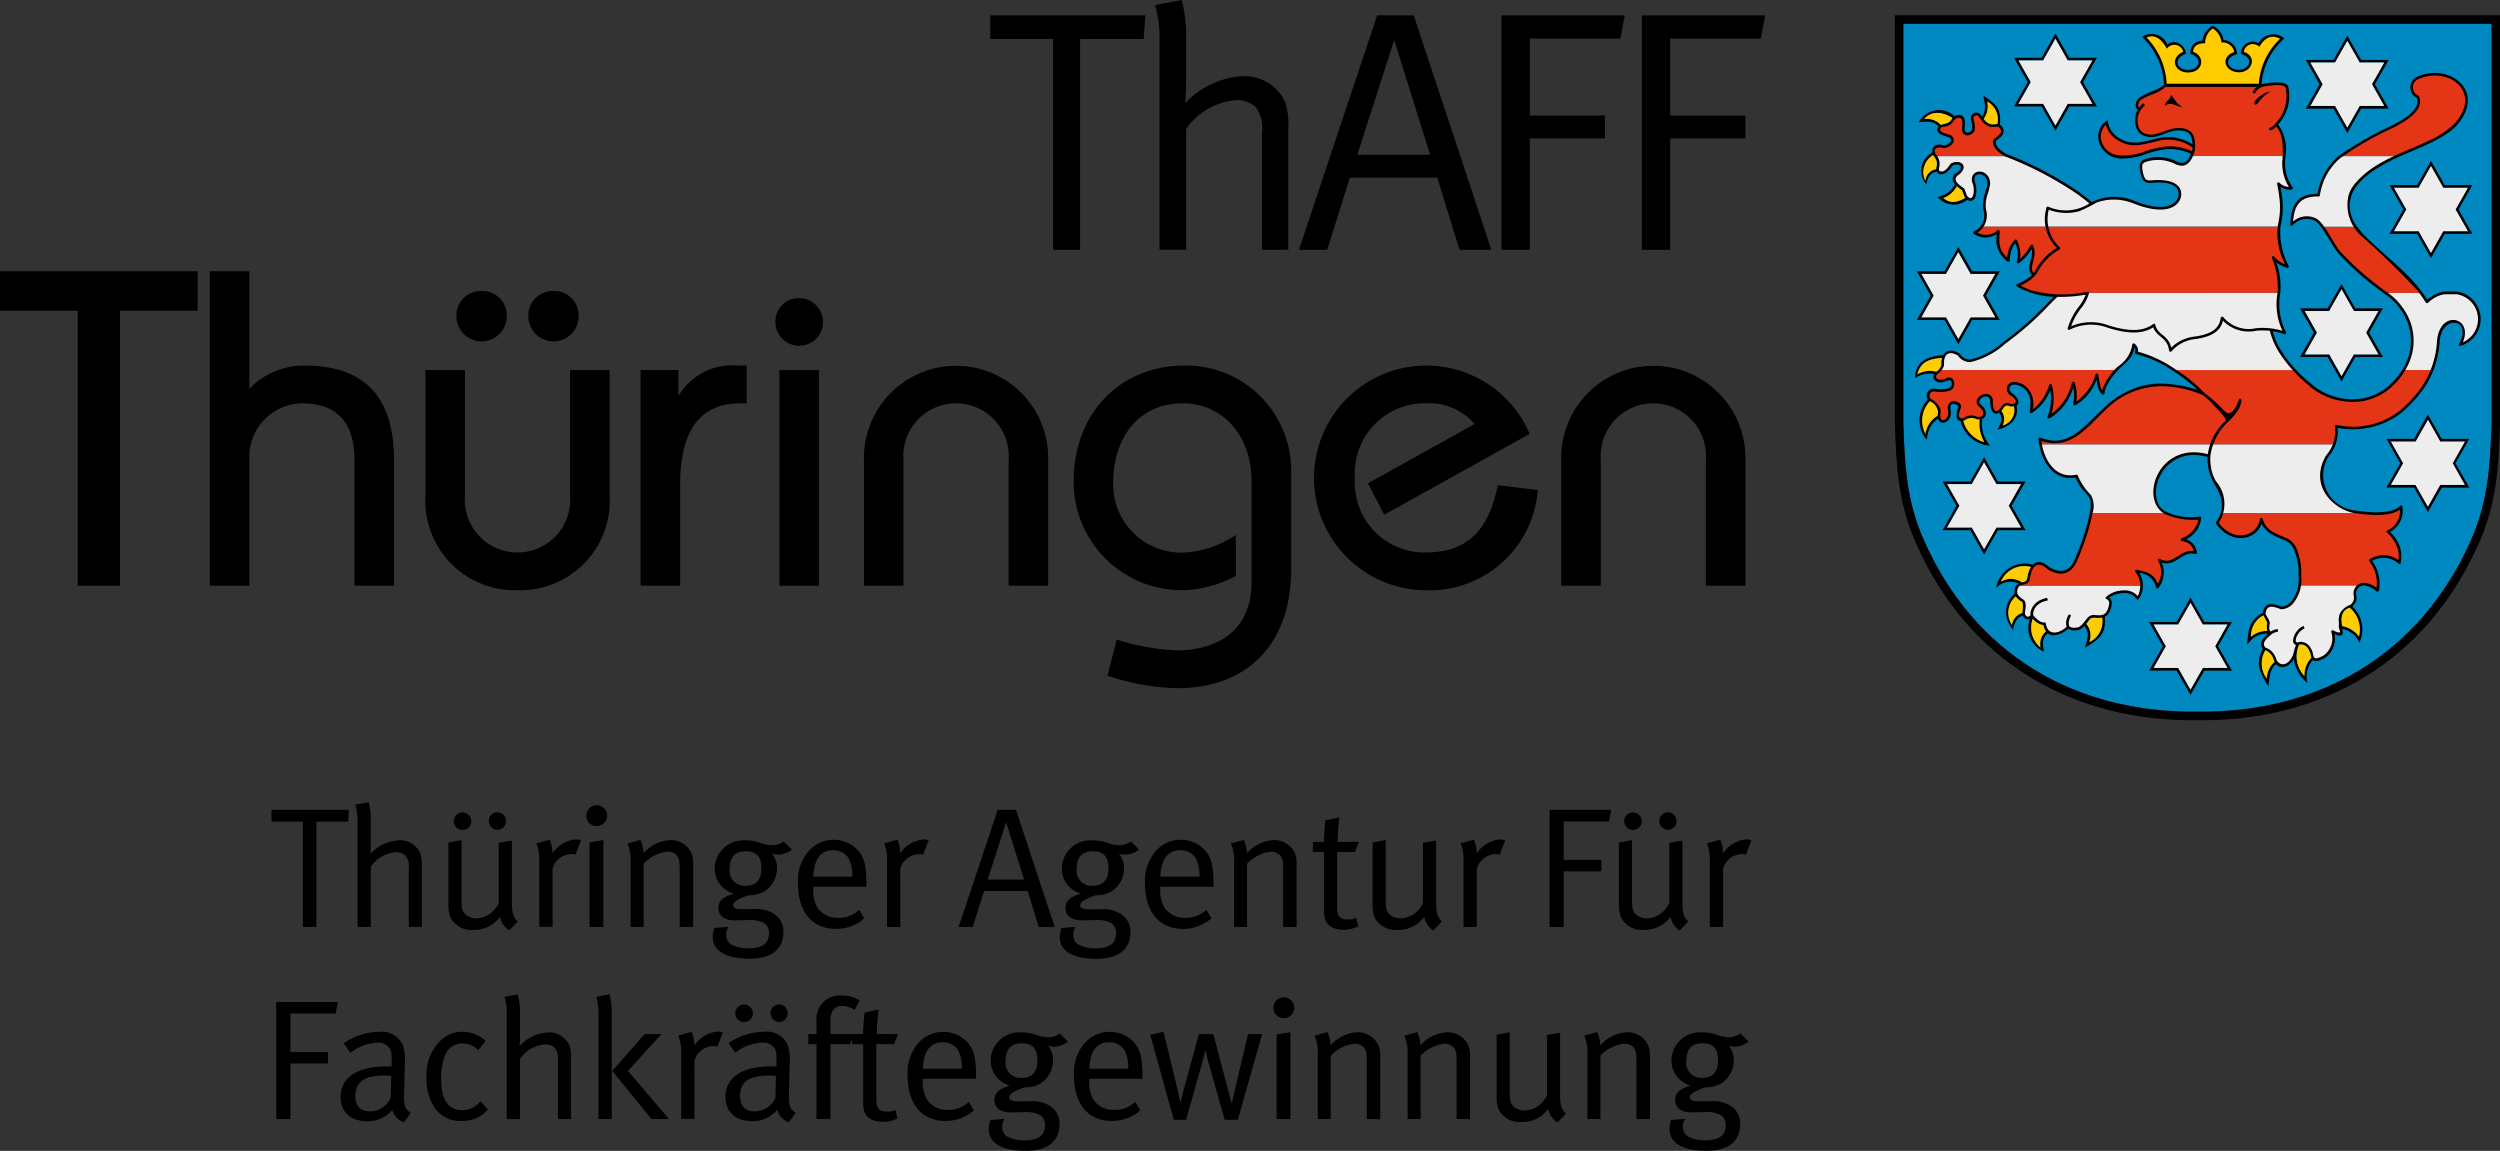 <?xml version="1.0" encoding="UTF-8"?> <svg xmlns="http://www.w3.org/2000/svg" xmlns:xlink="http://www.w3.org/1999/xlink" width="183.422" height="84.436" viewBox="0 0 183.422 84.436"><rect x="0" y="0" width="183.422" height="84.436" fill="#333333" stroke="none"/><defs><clipPath id="clip-path"><rect id="Rechteck_732" data-name="Rechteck 732" width="183.422" height="84.436" fill="none"></rect></clipPath></defs><g id="ThAFF-Logo" clip-path="url(#clip-path)"><path id="Pfad_307" data-name="Pfad 307" d="M25.542,60.281H23.211v7.727h-.99V60.281h-2.3v-.865H25.6Zm4.449,7.727V63.7a1.275,1.275,0,0,0-.238-.927,1.041,1.041,0,0,0-.727-.251,2.52,2.52,0,0,0-1.817,1.053v4.433h-.976v-7.69a4.179,4.179,0,0,0-.164-1.278l.979-.186a5.537,5.537,0,0,1,.161,1.477v1.454c0,.4-.036.851-.036.851a3.162,3.162,0,0,1,2.079-.988,1.635,1.635,0,0,1,1.6.988,2.776,2.776,0,0,1,.1.9v4.471Zm7.368.263a1.6,1.6,0,0,1-.677-1,2.324,2.324,0,0,1-1.98.951,1.709,1.709,0,0,1-1.642-.89A2.258,2.258,0,0,1,32.9,66.4V61.82l.963-.188v4.485c0,.587.089.851.376,1.051a1.4,1.4,0,0,0,.764.213,1.905,1.905,0,0,0,1.59-1.128v-4.42l.966-.161v4.546c0,.789.111,1.1.425,1.389ZM33.94,60.895a.657.657,0,0,1-.652-.664.645.645,0,0,1,1.289,0,.647.647,0,0,1-.638.664m2.591,0a.67.67,0,0,1-.664-.664.646.646,0,0,1,.652-.639.652.652,0,0,1,.013,1.3m5.691,1.815a.835.835,0,0,0-.276-.05,1.487,1.487,0,0,0-1.04.451,1.125,1.125,0,0,0-.363.988v3.908h-.976V63.2a3.15,3.15,0,0,0-.213-1.327l.976-.263a2.254,2.254,0,0,1,.2,1.015,2.262,2.262,0,0,1,1.754-1.04,1.15,1.15,0,0,1,.338.064Zm1.555-2.1a.758.758,0,0,1-.764-.752.77.77,0,0,1,.764-.777.764.764,0,0,1,0,1.529m-.526,7.4V61.8l1.015-.164v6.375Zm6.615,0v-4.22c0-.664-.05-.827-.227-1.04a.919.919,0,0,0-.688-.263,2.878,2.878,0,0,0-1.729.877v4.646h-.951V63.2a2.9,2.9,0,0,0-.238-1.314l.952-.263a2.525,2.525,0,0,1,.226.977,2.8,2.8,0,0,1,1.964-.965,1.657,1.657,0,0,1,1.529.913,1.812,1.812,0,0,1,.152.728v4.734Zm7.193-5.31a1.112,1.112,0,0,1-.428-.075,1.65,1.65,0,0,1,.378,1.065,2.024,2.024,0,0,1-.927,1.715,2.161,2.161,0,0,1-1.165.276c-.84.3-1.126.514-1.126.725,0,.19.188.3.5.3h1a2.389,2.389,0,0,1,1.5.351,1.5,1.5,0,0,1,.688,1.316c0,1.352-.963,1.967-2.48,1.967-1.953,0-2.705-.7-2.705-1.591a1.885,1.885,0,0,1,.125-.664L53.451,68a1.136,1.136,0,0,0-.175.562.822.822,0,0,0,.363.728,2.636,2.636,0,0,0,1.264.288c.965,0,1.515-.313,1.515-1.09a.851.851,0,0,0-.337-.752,2.227,2.227,0,0,0-1.227-.227c-.252,0-.766.016-.966.016-.738,0-1.176-.34-1.176-.9,0-.5.276-.8,1.126-1.065a1.915,1.915,0,0,1-1.4-1.8,2.1,2.1,0,0,1,2.3-2.1c.952,0,1.14.349,1.9.349a1.408,1.408,0,0,0,.865-.276l.6.6a1.674,1.674,0,0,1-1.051.374m-2.342-.249c-.777,0-1.178.424-1.178,1.288a1.1,1.1,0,0,0,1.2,1.241c.752,0,1.128-.439,1.128-1.277s-.326-1.252-1.151-1.252m4.962,2.6v.15a2.488,2.488,0,0,0,.287,1.366,1.769,1.769,0,0,0,1.554.763,2.147,2.147,0,0,0,1.529-.587l.374.625a3.109,3.109,0,0,1-2.1.775c-1.728,0-2.768-1.25-2.768-3.318a3.335,3.335,0,0,1,.75-2.354,2.45,2.45,0,0,1,3.559-.188c.539.551.713,1.14.713,2.63v.138Zm2.567-2.13a1.336,1.336,0,0,0-1.126-.55c-.891,0-1.391.652-1.441,1.941h2.856a2.7,2.7,0,0,0-.288-1.391m5.489-.211a.837.837,0,0,0-.277-.05,1.486,1.486,0,0,0-1.039.451,1.124,1.124,0,0,0-.362.988v3.908H65.08V63.2a3.15,3.15,0,0,0-.213-1.327l.976-.263a2.23,2.23,0,0,1,.2,1.015,2.262,2.262,0,0,1,1.754-1.04,1.15,1.15,0,0,1,.338.064Zm8.482,5.3L75.4,65.365H72.2l-.827,2.643h-1.04L73.2,59.416H74.54l2.843,8.592Zm-2.392-7.69-1.352,4.207h2.668Zm8.7,2.379a1.112,1.112,0,0,1-.428-.075,1.648,1.648,0,0,1,.376,1.065,2.023,2.023,0,0,1-.926,1.715,2.165,2.165,0,0,1-1.165.276c-.84.3-1.126.514-1.126.725,0,.19.188.3.5.3h1a2.392,2.392,0,0,1,1.5.351,1.5,1.5,0,0,1,.688,1.316c0,1.352-.963,1.967-2.48,1.967-1.953,0-2.707-.7-2.707-1.591a1.889,1.889,0,0,1,.127-.664L78.915,68a1.136,1.136,0,0,0-.175.562.819.819,0,0,0,.363.728,2.632,2.632,0,0,0,1.264.288c.965,0,1.515-.313,1.515-1.09a.851.851,0,0,0-.337-.752,2.23,2.23,0,0,0-1.228-.227c-.251,0-.764.016-.965.016-.738,0-1.176-.34-1.176-.9,0-.5.276-.8,1.126-1.065a1.915,1.915,0,0,1-1.4-1.8,2.1,2.1,0,0,1,2.3-2.1c.952,0,1.14.349,1.9.349a1.408,1.408,0,0,0,.865-.276l.6.6a1.677,1.677,0,0,1-1.051.374m-2.342-.249c-.779,0-1.178.424-1.178,1.288a1.1,1.1,0,0,0,1.2,1.241c.752,0,1.128-.439,1.128-1.277s-.326-1.252-1.151-1.252m4.961,2.6v.15a2.487,2.487,0,0,0,.288,1.366,1.769,1.769,0,0,0,1.554.763,2.15,2.15,0,0,0,1.529-.587l.374.625a3.108,3.108,0,0,1-2.1.775c-1.728,0-2.768-1.25-2.768-3.318a3.335,3.335,0,0,1,.75-2.354,2.451,2.451,0,0,1,3.559-.188c.537.551.713,1.14.713,2.63v.138Zm2.569-2.13a1.336,1.336,0,0,0-1.128-.55c-.89,0-1.389.652-1.441,1.941H88a2.7,2.7,0,0,0-.288-1.391m6.429,5.086v-4.22c0-.664-.052-.827-.227-1.04a.919.919,0,0,0-.688-.263,2.874,2.874,0,0,0-1.729.877v4.646h-.951V63.2a2.884,2.884,0,0,0-.24-1.314l.954-.263a2.539,2.539,0,0,1,.224.977,2.8,2.8,0,0,1,1.966-.965,1.657,1.657,0,0,1,1.529.913,1.811,1.811,0,0,1,.15.728v4.734Zm5.263-5.5H98.1v4.019c0,.689.188.927.8.927a1.231,1.231,0,0,0,.614-.125l.138.627a2.312,2.312,0,0,1-1.1.251,1.817,1.817,0,0,1-.815-.177c-.439-.211-.6-.611-.6-1.239V62.51h-.815V61.77h.815c0-.6.1-1.577.1-1.577l1.028-.226a16.774,16.774,0,0,0-.125,1.8H99.7Zm5.763,5.761a1.6,1.6,0,0,1-.677-1,2.324,2.324,0,0,1-1.98.951,1.707,1.707,0,0,1-1.64-.89,2.231,2.231,0,0,1-.163-.927V61.82l.963-.188v4.485c0,.587.089.851.378,1.051a1.39,1.39,0,0,0,.763.213,1.905,1.905,0,0,0,1.59-1.128v-4.42l.966-.161v4.546c0,.789.111,1.1.425,1.389Zm4.864-5.561a.836.836,0,0,0-.277-.05,1.486,1.486,0,0,0-1.039.451,1.124,1.124,0,0,0-.362.988v3.908h-.977V63.2a3.15,3.15,0,0,0-.213-1.327l.976-.263a2.23,2.23,0,0,1,.2,1.015,2.262,2.262,0,0,1,1.754-1.04,1.15,1.15,0,0,1,.338.064Zm8.017-2.444h-3.319v2.82h2.757v.84h-2.757v4.082h-1.039V59.416h4.522Zm5.19,8a1.606,1.606,0,0,1-.677-1,2.321,2.321,0,0,1-1.978.951,1.709,1.709,0,0,1-1.642-.89,2.231,2.231,0,0,1-.163-.927V61.82l.963-.188v4.485c0,.587.089.851.378,1.051a1.39,1.39,0,0,0,.763.213,1.9,1.9,0,0,0,1.59-1.128v-4.42l.966-.161v4.546c0,.789.111,1.1.424,1.389Zm-3.421-7.376a.658.658,0,0,1-.65-.664.645.645,0,1,1,.65.664m2.592,0a.668.668,0,0,1-.663-.664.645.645,0,0,1,.652-.639.652.652,0,0,1,.011,1.3M128.1,62.71a.837.837,0,0,0-.277-.05,1.486,1.486,0,0,0-1.039.451,1.124,1.124,0,0,0-.362.988v3.908h-.977V63.2a3.149,3.149,0,0,0-.213-1.327l.976-.263a2.23,2.23,0,0,1,.2,1.015,2.262,2.262,0,0,1,1.754-1.04,1.15,1.15,0,0,1,.338.064ZM24.627,74.364H21.306v2.818h2.757v.841H21.306v4.082H20.268V73.514H24.79Zm5.013,7.979a1.284,1.284,0,0,1-.852-.915,2.322,2.322,0,0,1-1.8.838c-1.54,0-2-.94-2-1.778,0-1.413,1.217-2.242,3.307-2.242.263,0,.439.013.439.013v-.439c0-.55-.025-.777-.2-.976a1.022,1.022,0,0,0-.838-.34,3.451,3.451,0,0,0-1.992.741l-.487-.7a4.67,4.67,0,0,1,2.617-.841,1.693,1.693,0,0,1,1.728.979,3.686,3.686,0,0,1,.138,1.377l-.05,2.052c-.025,1.017.038,1.28.5,1.53Zm-1.427-3.432c-1.579,0-2.143.537-2.143,1.49,0,.739.363,1.14,1.078,1.14a1.713,1.713,0,0,0,1.515-.976l.038-1.628a4.862,4.862,0,0,0-.487-.027m5.677,3.33A2.268,2.268,0,0,1,31.9,81.3a3.707,3.707,0,0,1-.6-2.215,3.443,3.443,0,0,1,.94-2.657,2.28,2.28,0,0,1,1.692-.727,2.453,2.453,0,0,1,1.7.675l-.539.677a1.654,1.654,0,0,0-1.19-.5,1.339,1.339,0,0,0-1.175.7,4.458,4.458,0,0,0-.352,2.041c0,1.4.539,2.165,1.54,2.165a1.737,1.737,0,0,0,1.342-.675l.537.627a2.434,2.434,0,0,1-1.9.826m7.041-.136V77.8a1.27,1.27,0,0,0-.238-.927,1.034,1.034,0,0,0-.725-.251,2.522,2.522,0,0,0-1.819,1.053v4.433h-.976v-7.69a4.228,4.228,0,0,0-.163-1.278l.977-.186a5.537,5.537,0,0,1,.161,1.477v1.454c0,.4-.036.851-.036.851a3.162,3.162,0,0,1,2.079-.988,1.637,1.637,0,0,1,1.6.988,2.823,2.823,0,0,1,.1.9v4.471Zm2.973,0v-7.69a4.228,4.228,0,0,0-.163-1.278l.977-.186a5.537,5.537,0,0,1,.161,1.477v7.677Zm3.883,0-2.868-3.531L47.3,75.87h1.227L46.07,78.575l3.02,3.531Zm4.839-5.3a.767.767,0,0,0-.277-.052,1.472,1.472,0,0,0-1.039.453,1.116,1.116,0,0,0-.363.987v3.908h-.977V77.3a3.161,3.161,0,0,0-.211-1.327l.976-.263a2.253,2.253,0,0,1,.2,1.015,2.262,2.262,0,0,1,1.754-1.04,1.148,1.148,0,0,1,.337.064Zm5.248,5.534a1.29,1.29,0,0,1-.852-.915,2.319,2.319,0,0,1-1.8.838c-1.541,0-2-.94-2-1.778,0-1.413,1.214-2.242,3.307-2.242.263,0,.437.013.437.013v-.439c0-.55-.023-.777-.2-.976a1.022,1.022,0,0,0-.838-.34,3.446,3.446,0,0,0-1.991.741l-.489-.7a4.674,4.674,0,0,1,2.618-.841,1.694,1.694,0,0,1,1.729.979,3.723,3.723,0,0,1,.136,1.377l-.05,2.052c-.023,1.017.039,1.28.5,1.53ZM54.6,74.992a.659.659,0,0,1-.652-.664.646.646,0,1,1,.652.664m1.842,3.919c-1.579,0-2.141.537-2.141,1.49,0,.739.362,1.14,1.076,1.14a1.709,1.709,0,0,0,1.515-.976l.039-1.628c-.163-.016-.315-.027-.489-.027m.752-3.919a.668.668,0,0,1-.664-.664.643.643,0,0,1,.652-.639.652.652,0,0,1,.013,1.3m5.514-.9a1.991,1.991,0,0,0-.927-.287c-.55,0-.852.388-.852,1.1v.966h1.729l-.3.738h-1.43v5.5H59.906v-5.5h-.6V75.87h.6v-.979a1.739,1.739,0,0,1,.688-1.526,1.721,1.721,0,0,1,1.1-.327,2.506,2.506,0,0,1,1.377.363Zm2.882,2.519h-1.3v4.019c0,.689.188.927.8.927a1.22,1.22,0,0,0,.612-.125l.139.627a2.312,2.312,0,0,1-1.1.251,1.8,1.8,0,0,1-.813-.177c-.44-.211-.6-.611-.6-1.239V76.607h-.815V75.87h.815c0-.6.1-1.579.1-1.579l1.028-.226a16.781,16.781,0,0,0-.125,1.8h1.565ZM67.71,79.15v.15A2.477,2.477,0,0,0,68,80.664a1.771,1.771,0,0,0,1.554.764,2.147,2.147,0,0,0,1.529-.587l.374.623a3.1,3.1,0,0,1-2.1.777c-1.728,0-2.768-1.25-2.768-3.319a3.327,3.327,0,0,1,.752-2.353,2.451,2.451,0,0,1,3.557-.19c.537.554.713,1.142.713,2.632v.138Zm2.569-2.13a1.336,1.336,0,0,0-1.128-.55c-.89,0-1.389.652-1.441,1.942h2.857a2.7,2.7,0,0,0-.288-1.393m7.03-.226a1.11,1.11,0,0,1-.426-.074,1.648,1.648,0,0,1,.376,1.065,2.021,2.021,0,0,1-.927,1.715,2.156,2.156,0,0,1-1.164.276c-.84.3-1.128.514-1.128.725,0,.19.19.3.5.3h1a2.394,2.394,0,0,1,1.505.351,1.5,1.5,0,0,1,.688,1.316c0,1.352-.963,1.967-2.48,1.967-1.953,0-2.707-.7-2.707-1.591a1.888,1.888,0,0,1,.127-.664l1.028-.088a1.137,1.137,0,0,0-.177.562.822.822,0,0,0,.363.728,2.641,2.641,0,0,0,1.264.288c.966,0,1.516-.313,1.516-1.09a.849.849,0,0,0-.338-.752,2.217,2.217,0,0,0-1.227-.227c-.251,0-.764.016-.965.016-.739,0-1.176-.34-1.176-.9,0-.5.276-.8,1.128-1.065a1.915,1.915,0,0,1-1.405-1.8,2.1,2.1,0,0,1,2.306-2.1c.951,0,1.14.349,1.9.349a1.407,1.407,0,0,0,.863-.276l.6.6a1.668,1.668,0,0,1-1.051.373m-2.342-.247c-.777,0-1.178.424-1.178,1.288a1.1,1.1,0,0,0,1.2,1.242c.75,0,1.128-.44,1.128-1.278s-.326-1.252-1.153-1.252m4.962,2.6v.15a2.477,2.477,0,0,0,.288,1.364,1.769,1.769,0,0,0,1.554.764,2.15,2.15,0,0,0,1.529-.587l.374.623a3.105,3.105,0,0,1-2.1.777c-1.728,0-2.768-1.25-2.768-3.319a3.327,3.327,0,0,1,.752-2.353,2.451,2.451,0,0,1,3.557-.19c.537.554.713,1.142.713,2.632v.138Zm2.569-2.13a1.337,1.337,0,0,0-1.128-.55c-.89,0-1.389.652-1.441,1.942h2.856a2.691,2.691,0,0,0-.287-1.393m8.33,5.138h-.963l-1.241-4.384c-.111-.414-.174-.688-.174-.688h-.027s-.075.437-.138.636l-1.253,4.436H86.12l-1.728-6.239.976-.213,1,4.121c.139.575.226,1.04.226,1.04h.038s.088-.451.213-.9l1.114-4.093h1.065l1.09,4.146c.088.335.249.912.249.912h.027s.125-.612.186-.863l.99-4.195H92.6ZM94.19,74.7a.758.758,0,0,1-.766-.752.772.772,0,0,1,.766-.778.765.765,0,0,1,0,1.53m-.526,7.4V75.895l1.013-.163v6.374Zm6.613,0v-4.22c0-.664-.05-.829-.226-1.04a.92.92,0,0,0-.689-.263,2.88,2.88,0,0,0-1.728.876v4.648h-.951V77.3a2.9,2.9,0,0,0-.24-1.316l.954-.263a2.552,2.552,0,0,1,.224.979,2.793,2.793,0,0,1,1.966-.963,1.656,1.656,0,0,1,1.529.912,1.811,1.811,0,0,1,.15.728v4.734Zm6.593,0v-4.22c0-.664-.052-.829-.227-1.04a.919.919,0,0,0-.688-.263,2.876,2.876,0,0,0-1.729.876v4.648h-.951V77.3a2.9,2.9,0,0,0-.24-1.316l.954-.263a2.552,2.552,0,0,1,.224.979,2.793,2.793,0,0,1,1.966-.963,1.656,1.656,0,0,1,1.529.912,1.809,1.809,0,0,1,.149.728v4.734Zm7.394.263a1.6,1.6,0,0,1-.675-1,2.324,2.324,0,0,1-1.98.951,1.709,1.709,0,0,1-1.642-.89,2.258,2.258,0,0,1-.161-.927V75.918l.963-.186v4.483c0,.587.088.851.376,1.051a1.4,1.4,0,0,0,.763.215,1.91,1.91,0,0,0,1.591-1.129v-4.42l.965-.161v4.546c0,.789.113,1.1.426,1.389Zm5.8-.263v-4.22c0-.664-.05-.829-.226-1.04a.92.92,0,0,0-.689-.263,2.88,2.88,0,0,0-1.728.876v4.648h-.952V77.3a2.919,2.919,0,0,0-.238-1.316l.954-.263a2.552,2.552,0,0,1,.224.979,2.793,2.793,0,0,1,1.966-.963,1.653,1.653,0,0,1,1.527.912,1.786,1.786,0,0,1,.152.728v4.734Zm7.193-5.312a1.11,1.11,0,0,1-.426-.074,1.648,1.648,0,0,1,.376,1.065,2.024,2.024,0,0,1-.927,1.715,2.156,2.156,0,0,1-1.164.276c-.84.3-1.128.514-1.128.725,0,.19.188.3.5.3h1a2.386,2.386,0,0,1,1.5.351,1.5,1.5,0,0,1,.689,1.316c0,1.352-.965,1.967-2.48,1.967-1.955,0-2.707-.7-2.707-1.591a1.921,1.921,0,0,1,.125-.664l1.028-.088a1.152,1.152,0,0,0-.175.562.822.822,0,0,0,.363.728,2.641,2.641,0,0,0,1.264.288c.965,0,1.516-.313,1.516-1.09a.849.849,0,0,0-.338-.752,2.224,2.224,0,0,0-1.227-.227c-.251,0-.764.016-.965.016-.739,0-1.176-.34-1.176-.9,0-.5.274-.8,1.126-1.065a1.912,1.912,0,0,1-1.4-1.8,2.1,2.1,0,0,1,2.3-2.1c.951,0,1.139.349,1.9.349a1.4,1.4,0,0,0,.863-.276l.6.6a1.671,1.671,0,0,1-1.051.373m-2.342-.247c-.777,0-1.178.424-1.178,1.288a1.1,1.1,0,0,0,1.2,1.242c.75,0,1.126-.44,1.126-1.278s-.326-1.252-1.151-1.252M83.91,2.857H79.247v15.47H77.265V2.857H72.652V1.128H84.035Zm8.683,15.47V9.7a2.552,2.552,0,0,0-.475-1.856,2.078,2.078,0,0,0-1.455-.5,5.031,5.031,0,0,0-3.634,2.105v8.875H85.072V2.932A8.4,8.4,0,0,0,84.745.376L86.7,0a10.937,10.937,0,0,1,.327,2.957V5.866c0,.8-.077,1.706-.077,1.706a6.338,6.338,0,0,1,4.164-1.982,3.274,3.274,0,0,1,3.21,1.982,5.615,5.615,0,0,1,.2,1.8v8.951Zm14.488,0-1.629-5.29H99.034l-1.656,5.29H95.3l5.741-17.2h2.682l5.694,17.2ZM102.292,2.932l-2.708,8.424h5.341Zm16.593-.1H112.24V8.474h5.517v1.679H112.24v8.174h-2.08V1.128h9.049Zm10.3,0h-6.646V8.474h5.517v1.679h-5.517v8.174h-2.08V1.128h9.051ZM0,19.9H14.505v2.9H8.8V42.976H5.7V22.8H0ZM15.392,42.976V19.9h2.9v8.634a5.516,5.516,0,0,1,4.054-1.712c3.659,0,6.562,1.582,6.562,6.92v9.234h-2.9V33.742c0-3.227-1.778-4.151-3.857-4.151a3.935,3.935,0,0,0-3.857,4.151v9.234ZM44.731,27.152v9.231a6.569,6.569,0,0,1-6.758,6.92,6.571,6.571,0,0,1-6.761-6.92V27.152h2.9v9.231a3.868,3.868,0,1,0,7.715,0V27.152Zm-9.4-5.8A1.783,1.783,0,0,1,37.181,23.2a1.846,1.846,0,0,1-3.692,0,1.783,1.783,0,0,1,1.845-1.847m5.276,0A1.782,1.782,0,0,1,42.456,23.2a1.846,1.846,0,0,1-3.692,0,1.783,1.783,0,0,1,1.845-1.847M47,27.152h2.771v1.812h.064a4.556,4.556,0,0,1,4.287-2.143h.659v2.769h-.428c-2.8,0-4.452,1.714-4.452,6v7.386H47Zm11.639-5.276a1.747,1.747,0,1,1-1.748,1.748,1.7,1.7,0,0,1,1.748-1.748m-1.452,5.276h2.9V42.976h-2.9Zm6.2,15.824V33.742a6.76,6.76,0,1,1,13.517,0v9.234H74V33.742a3.868,3.868,0,1,0-7.715,0v9.234Zm27.293-.725A8.858,8.858,0,0,1,86.952,43.3a7.941,7.941,0,0,1-8.177-8.042c0-4.746,3.232-8.44,8.177-8.44a7.719,7.719,0,0,1,7.782,7.846v7.054c0,5.935-3.626,8.77-8.279,8.77a16.4,16.4,0,0,1-5.207-.924l.691-2.636a16.81,16.81,0,0,0,4.386.791c2.6,0,5.5-1.153,5.5-5.011V35.326c0-3.559-2.306-5.735-5.009-5.735-3.462,0-5.144,2.735-5.144,5.836a5,5,0,0,0,5.309,5.108,7.517,7.517,0,0,0,3.692-1.286Zm10.877-4.483-1.189-2.309,7.816-4.35a4.381,4.381,0,0,0-3.6-1.518,5.122,5.122,0,0,0-5.174,5.473,5.12,5.12,0,0,0,5.174,5.472c3.427,0,4.715-2.041,5.309-4.945l2.934.365a7.96,7.96,0,0,1-8.243,7.348,8.241,8.241,0,1,1,7.647-11.469Zm12.984,5.208V33.742a6.76,6.76,0,1,1,13.517,0v9.234h-2.9V33.742a3.866,3.866,0,1,0-7.711,0v9.234Z" transform="translate(0 0)"></path><path id="Pfad_308" data-name="Pfad 308" d="M130.816,38.958c1.263-2.867,1.388-5.454,1.491-8.495V1.112H89.149V30.47c.1,3.034.23,5.627,1.49,8.488,3.727,8.459,11.167,12.735,20.077,12.624,8.91.111,16.374-4.17,20.1-12.624" transform="translate(50.496 0.629)" fill="#0089c1"></path><path id="Pfad_309" data-name="Pfad 309" d="M131.04,39.184c1.261-2.867,1.386-5.456,1.491-8.495V1.338H89.373V30.7c.1,3.033.23,5.627,1.488,8.488,3.728,8.459,11.169,12.735,20.078,12.622,8.91.113,16.374-4.168,20.1-12.622m.564.249c-3.83,8.7-11.524,13.111-20.658,13-9.143.116-16.816-4.289-20.652-13-1.3-2.946-1.44-5.6-1.541-8.727V.716h44.4V30.707c-.1,3.127-.241,5.78-1.544,8.727" transform="translate(50.272 0.405)"></path><path id="Pfad_310" data-name="Pfad 310" d="M113.752,6.829l-.9-1.591.9-1.591h-1.8l-.9-1.591-.905,1.591h-1.806l.9,1.591-.9,1.591h1.806l.905,1.591.9-1.591Zm.334.2h-2.027l-1.013,1.786-1.02-1.786H108l1.013-1.787L108,3.452h2.025l1.02-1.787,1.013,1.787h2.027l-1.013,1.786Z" transform="translate(61.174 0.943)"></path><path id="Pfad_311" data-name="Pfad 311" d="M113.631,6.689h-1.8l-.905,1.591-.9-1.591h-1.806l.9-1.593-.9-1.59h1.806l.9-1.591.905,1.591h1.8l-.9,1.59Z" transform="translate(61.294 1.084)" fill="#ededed"></path><path id="Pfad_312" data-name="Pfad 312" d="M117.671,12.7l-.905-1.593.905-1.591h-1.808l-.9-1.591-.9,1.591H112.25l.905,1.591L112.25,12.7h1.809l.9,1.593.9-1.593Zm.332.194h-2.029l-1.012,1.786L113.95,12.89h-2.029l1.015-1.787-1.015-1.787h2.029l1.013-1.784,1.012,1.784H118L116.99,11.1Z" transform="translate(63.395 4.265)"></path><path id="Pfad_313" data-name="Pfad 313" d="M117.552,12.555h-1.808l-.9,1.593-.9-1.593h-1.809l.905-1.593-.905-1.591h1.809l.9-1.591.9,1.591h1.808l-.905,1.591Z" transform="translate(63.513 4.406)" fill="#ededed"></path><path id="Pfad_314" data-name="Pfad 314" d="M113.479,18.467l-.9-1.595.9-1.59h-1.8l-.9-1.59-.9,1.59h-1.8l.9,1.59-.9,1.595h1.8l.9,1.591.9-1.591Zm.334.194h-2.029l-1.012,1.789-1.015-1.789h-2.029l1.015-1.789-1.015-1.783h2.029l1.015-1.787,1.012,1.787h2.029L112.8,16.873Z" transform="translate(61.02 7.535)"></path><path id="Pfad_315" data-name="Pfad 315" d="M113.358,18.326h-1.8l-.905,1.591-.9-1.591h-1.8l.9-1.595-.9-1.59h1.8l.9-1.59.905,1.59h1.8l-.9,1.59Z" transform="translate(61.141 7.675)" fill="#ededed"></path><path id="Pfad_316" data-name="Pfad 316" d="M117.53,24.583l-.9-1.591.9-1.591h-1.808l-.9-1.593-.907,1.593h-1.808l.9,1.591-.9,1.591h1.808l.907,1.593.9-1.593Zm.331.2h-2.027l-1.015,1.786L113.8,24.779h-2.027l1.015-1.787L111.778,21.2H113.8l1.013-1.787,1.015,1.787h2.027l-1.013,1.787Z" transform="translate(63.314 10.998)"></path><path id="Pfad_317" data-name="Pfad 317" d="M117.411,24.442H115.6l-.9,1.593-.907-1.593h-1.808l.9-1.591-.9-1.591H113.8l.907-1.593.9,1.593h1.808l-.9,1.591Z" transform="translate(63.433 11.139)" fill="#ededed"></path><path id="Pfad_318" data-name="Pfad 318" d="M106.409,33.153l-.9-1.593.9-1.591H104.6l-.9-1.593-.905,1.593h-1.8l.9,1.591-.9,1.593h1.8l.905,1.593.9-1.593Zm.334.2h-2.03L103.7,35.133l-1.018-1.784h-2.025l1.013-1.789-1.013-1.783h2.025L103.7,27.99l1.012,1.787h2.03l-1.017,1.783Z" transform="translate(57.014 15.854)"></path><path id="Pfad_319" data-name="Pfad 319" d="M106.288,33.014h-1.806l-.9,1.593-.907-1.593h-1.8l.9-1.593-.9-1.591h1.8l.907-1.593.9,1.593h1.806l-.9,1.591Z" transform="translate(57.135 15.993)" fill="#ededed"></path><path id="Pfad_320" data-name="Pfad 320" d="M96.741,26.575l-.9-1.593.9-1.588h-1.8L94.03,21.8l-.9,1.593H91.32l.905,1.588-.905,1.593h1.808l.9,1.591.907-1.591Zm.334.2H95.042L94.03,28.557l-1.009-1.786H90.988l1.018-1.789L90.988,23.2h2.033l1.009-1.787L95.042,23.2h2.033l-1.017,1.784Z" transform="translate(51.538 12.127)"></path><path id="Pfad_321" data-name="Pfad 321" d="M96.621,26.434h-1.8l-.907,1.591-.9-1.591H91.2l.905-1.593L91.2,23.253h1.808l.9-1.593.907,1.593h1.8l-.9,1.588Z" transform="translate(51.658 12.268)" fill="#ededed"></path><path id="Pfad_322" data-name="Pfad 322" d="M95.534,16.729l-.9-1.59.9-1.591H93.728l-.9-1.591-.9,1.591H90.116l.9,1.591-.9,1.59h1.808l.9,1.593.9-1.593Zm.334.194h-2.03l-1.012,1.789-1.017-1.789H89.782L90.8,15.139l-1.015-1.787h2.027l1.017-1.786,1.012,1.786h2.03l-1.012,1.787Z" transform="translate(50.854 6.551)"></path><path id="Pfad_323" data-name="Pfad 323" d="M95.413,16.588H93.607l-.9,1.593-.9-1.593H90L90.9,15,90,13.407H91.8l.9-1.591.9,1.591h1.806L94.511,15Z" transform="translate(50.975 6.692)" fill="#ededed"></path><path id="Pfad_324" data-name="Pfad 324" d="M100.083,6.729l-.9-1.593.9-1.591H98.274l-.9-1.591-.9,1.591H94.664l.9,1.591-.9,1.593H96.47l.9,1.591.9-1.591Zm.334.194H98.389L97.372,8.711,96.359,6.924H94.33l1.013-1.787L94.33,3.351h2.029l1.013-1.786,1.017,1.786h2.029L99.4,5.136Z" transform="translate(53.431 0.886)"></path><path id="Pfad_325" data-name="Pfad 325" d="M99.963,6.589H98.153l-.9,1.591-.9-1.591H94.543L95.447,5l-.9-1.591h1.806l.9-1.591.9,1.591h1.809L99.059,5Z" transform="translate(53.551 1.027)" fill="#ededed"></path><path id="Pfad_326" data-name="Pfad 326" d="M110.9,9.239h-6.8c.025-.049.045-.1.069-.152a1.733,1.733,0,0,0,.086-.956c-.077-.544-.295-.844-1.02-.879-.912-.041-1.577.655-2.412.456-.882-.213-.771-1.122-.721-1.468a1.076,1.076,0,0,1,.2-.461l-.088-.049c-.133-.078-.121-.246-.069-.445.125-.321.431-.384.76-.561a4.229,4.229,0,0,0,1.264-.677h7.074s1.626-.356,1.867.094a3.022,3.022,0,0,1-.782,2.768c.517.508.6,1.2.573,2.328" transform="translate(56.683 2.218)" fill="#e53517"></path><path id="Pfad_327" data-name="Pfad 327" d="M95.9,12.485a2.67,2.67,0,0,1,.074-1.366,3.588,3.588,0,0,0,3.537-.493,3.93,3.93,0,0,1,2.787.064c2.234.89,3.161.279,3.335-.385.132-.5-.11-1.319-2.09-1.126-.258,0-.387-.022-.514-.182a2.161,2.161,0,0,1-.216-1.062c.045-.158.107-.164.182-.258A2.942,2.942,0,0,1,105.4,7.8c.539.23.847.039,1.1-.49h6.8l-.006.158a3.028,3.028,0,0,0,.556,2.19,1.164,1.164,0,0,1-.963-.345,6.494,6.494,0,0,1,.064,3.067l-.013.1Z" transform="translate(54.284 4.142)" fill="#ededed"></path><path id="Pfad_328" data-name="Pfad 328" d="M112.311,13.721a1.934,1.934,0,0,1-.03.207,4.623,4.623,0,0,0,.473,2.743,4.85,4.85,0,0,0-2.124-.255,2.526,2.526,0,0,1-2.487-.862c-.116.88-.746,1.272-1.908,1.461a2.788,2.788,0,0,0-1.892.941c-.146-1.136-.981-.987-1.2-1.862-.529.381-1.386.721-3.343.1a3.589,3.589,0,0,0-2.893.15c.445-1.46,1.134-1.695,1.371-2.616l-.052.011.052-.023Z" transform="translate(54.89 7.771)" fill="#ededed" fill-rule="evenodd"></path><path id="Pfad_329" data-name="Pfad 329" d="M105.391,17.331h8.81c1.394,1.557,3.147,2.536,5.047,2.182a4.527,4.527,0,0,0,3-2.182h2.082a7.726,7.726,0,0,1-2.354,3.084,5.685,5.685,0,0,1-4.695,1.029,2.787,2.787,0,0,1-.149,1.358H95.595c-.022-.136-.039-.269-.052-.414,2.148.785,3.156-.708,4.706-2.159a5.883,5.883,0,0,1,4.3-1.808,7.791,7.791,0,0,1,2.995.664,10.844,10.844,0,0,0-2.154-1.756" transform="translate(54.118 9.816)" fill="#e53517"></path><path id="Pfad_330" data-name="Pfad 330" d="M117.114,20.824a3.2,3.2,0,0,1-.495.83c-1.2,2.016.3,3.692,1.864,4.077.274.039.608.088.959.117H108.9a2.736,2.736,0,0,0-.542-2.284,3.731,3.731,0,0,1-.429-1.911,3.142,3.142,0,0,0-2.487.174c-2.074,1.158-1.66,3.495-.664,4.021H99.29a3.032,3.032,0,0,0,.056-.963c-.067-.415-.816-.819-1.133-1.758-1.233.254-2.345-.6-2.638-2.3Z" transform="translate(54.136 11.795)" fill="#ededed"></path><path id="Pfad_331" data-name="Pfad 331" d="M104.216,24.2h10.54a3.455,3.455,0,0,0,2.58-.462,1.672,1.672,0,0,1-.966,1.825,2.339,2.339,0,0,1,.862,2.271,1.767,1.767,0,0,0-2.148-.169,2.8,2.8,0,0,1,.536,2.207c-.547-.5-1.076-.555-1.389-.34H109.9a2.579,2.579,0,0,0,.019-.711c.039-1.565-.439-2.4-.9-2.636s-1.715-.536-1.93-1.548c-.213,1.4-2.058,1.911-3.236.28a2.6,2.6,0,0,0,.368-.717" transform="translate(58.822 13.445)" fill="#e53517"></path><path id="Pfad_332" data-name="Pfad 332" d="M113.026,27.436a.637.637,0,0,0-.193.216c-.285.509.232.659-.349,1.259-.576.135-1.107.907-.771,1.436.3.473.044.836-.6.432a1.619,1.619,0,0,1-.647,1.884c-1.068.536-.7-.169-1.048-.622a.668.668,0,0,0-.815-.363,2.609,2.609,0,0,0-.266.775c-.334.956-1.167,1.117-1.449.381a1.13,1.13,0,0,0-.73-.771c-.509-.45.182-.927.431-1.156-.266-.077-.218-.387-.175-.753-.064-.316-.368-.6-.323-.728.121-.634.486-.672,1.269-.367a1.1,1.1,0,0,0,.857-.49,2.486,2.486,0,0,0,.473-1.134Z" transform="translate(60.027 15.54)" fill="#ededed"></path><path id="Pfad_333" data-name="Pfad 333" d="M103.653,27.436a1.3,1.3,0,0,1-.287.909,1.166,1.166,0,0,0-1.1-.467,1.9,1.9,0,0,0-1.159.439.419.419,0,0,1,.26.445c-.2,1.389-1.131.775-1.444.959-.3.177-.388.628-.891.86-.581.128-.769-.116-.769-.116-.511.523-1.573.9-1.729-.243-.294.069-.658-.258-.929-.587-.144.144-.373.334-.612-.085-.02-.331.194-.852-.089-1.029-.414-.26-.609-.523-.4-.974a.366.366,0,0,1,.071-.11Z" transform="translate(53.478 15.54)" fill="#ededed"></path><path id="Pfad_334" data-name="Pfad 334" d="M99.892,24.032h5.489a1.411,1.411,0,0,0,.168.07,4.13,4.13,0,0,0,2.317.269,1.9,1.9,0,0,1-1.311,1.6c.456.13.757.157,1.013.971a1.525,1.525,0,0,0-1.259.329,1.255,1.255,0,0,1-1.413.215,1.835,1.835,0,0,1-.143,1.975c-.248-1-1.053-1.078-1.548-1.173a1.7,1.7,0,0,1,.39,1.076H94.513c.241-.262.711-.06.783-.547.188-1.2.788-1.372,1.488-.714.959.536,1.532.215,1.877-.384a17.7,17.7,0,0,0,1.231-3.687" transform="translate(53.534 13.612)" fill="#e53517"></path><path id="Pfad_335" data-name="Pfad 335" d="M91.187,17.331h12.928a3.369,3.369,0,0,0-.962,1.712c-.323-.254-.29-.609-.471-1.358a3.693,3.693,0,0,1-1.626,2.16,2.873,2.873,0,0,0-.1-1.573,4.052,4.052,0,0,1-1.8,2.545,3.678,3.678,0,0,0,.13-2.373A3.348,3.348,0,0,1,97.865,20.4a1.846,1.846,0,0,0-.47-1.815c-1.078-.728-1.535.132-.973.534.6.424.542.838-.072.8a.412.412,0,0,0-.561.113c-.321.559-.849.666-.826-.529-.149-.614-1.14-.262-.973.3l.2.213c.487.4.274.963-.312.827a.876.876,0,0,0-.929.1c-.559.141-.534-.327-.316-.9.058-.318-.943-.658-.76.3.144.78-.9,1.167-.755.132.1-.193-.218-.774-.656-.93a.422.422,0,0,1,.3-.742,2.262,2.262,0,0,0,1.084-.045c.451-.138.359-1.006-.2-.713-.6.313-1.114-.13-.716-.489a1.533,1.533,0,0,0,.26-.224" transform="translate(51.155 9.816)" fill="#e53517"></path><path id="Pfad_336" data-name="Pfad 336" d="M94.084,12.485a1.626,1.626,0,0,0,.182-1.237c-.15-.686.305-1.623.3-1.906-.025-1.032-1.3-1.043-1.142-.175.365.968-.074,1.732-.556,1.1l-.193-.515c-.7-.45-.869-.847-.37-1.159.688-.529.1-.97-.487-.642-.417.67-.869.725-1,.431-.075-.172.121-.374-.011-.791a1.492,1.492,0,0,0-.144-.271h5.395a22.564,22.564,0,0,1,6.056,3.49,3.3,3.3,0,0,1-3.211.315,2.687,2.687,0,0,0-.074,1.366Z" transform="translate(51.352 4.142)" fill="#ededed"></path><path id="Pfad_337" data-name="Pfad 337" d="M93.053,10.615H97.8a3.916,3.916,0,0,0,.888,1.595,4.109,4.109,0,0,0-1.695,1.759,1.43,1.43,0,0,1-.124.175c-.694-.395.252-1.33-.177-2.107a3.374,3.374,0,0,1-1.01,1.178,2.128,2.128,0,0,0-.172-1.563,1.951,1.951,0,0,0-.514,1.457c-.7-.62-.854-.959-.75-2.144a1.418,1.418,0,0,1-1.761.086,1.142,1.142,0,0,0,.572-.435" transform="translate(52.383 6.012)" fill="#e53517"></path><path id="Pfad_338" data-name="Pfad 338" d="M98.866,5.735a1.776,1.776,0,0,0,.979,1.291c1.289.714,2.367-.152,3.623-.122a3.333,3.333,0,0,1,1.8.622,1.408,1.408,0,0,1-.091.47,3.577,3.577,0,0,0-2.533-.3,11.616,11.616,0,0,1-2.6.578A1.63,1.63,0,0,1,98.4,7.165a1.284,1.284,0,0,1,.462-1.43" transform="translate(55.702 3.248)" fill="#e53517"></path><path id="Pfad_339" data-name="Pfad 339" d="M100.433,2.013c.686-.378,1.25-.042,1.681.686a.762.762,0,0,1,1.289.448c-1.006.379-.685,1.36.238,1.36,1.067,0,1.151-1.107.284-1.346-.031-.393.243-.8.879-.8a1.306,1.306,0,0,1,.663-1.095,1.36,1.36,0,0,1,.711,1.037.953.953,0,0,1,.966.871c-1.049.291-.728,1.316.254,1.316.838,0,1.259-1.039.237-1.331a.765.765,0,0,1,1.22-.589,1.127,1.127,0,0,1,1.709-.461,4.913,4.913,0,0,0-1.624,3.419h-6.946a5.154,5.154,0,0,0-1.56-3.518" transform="translate(56.887 0.718)" fill="#fc0"></path><path id="Pfad_340" data-name="Pfad 340" d="M113.078,19.376a4.005,4.005,0,0,0,.395-3.456,4.537,4.537,0,0,0-1.739-2.2h2.6c.149.205.3.421.443.656a2.426,2.426,0,0,1,1.241-.656h.96a2.022,2.022,0,0,1,1.272.827,1.869,1.869,0,0,1-1.031,2.957c1.031-1.964-1.411-2.444-1.607-.277a7.948,7.948,0,0,1-.456,2.148Z" transform="translate(63.289 7.771)" fill="#ededed"></path><path id="Pfad_341" data-name="Pfad 341" d="M108.781,10.615h2.425a4.2,4.2,0,0,0,.507.627c1.607,1.67,3.045,2.533,4.3,4.237h-2.6a23.151,23.151,0,0,1-3.346-2.926c-.388-.414-.838-1.335-1.278-1.938" transform="translate(61.616 6.012)" fill="#e53517"></path><path id="Pfad_342" data-name="Pfad 342" d="M109.6,12.485a1.578,1.578,0,0,0-.564-.536,1.48,1.48,0,0,0-1.7.371c.044-1.48.569-2.169,1.972-2.144a4.613,4.613,0,0,1,1.5-2.768c.036-.031.075-.063.116-.094h4.151a8.658,8.658,0,0,0-2.948,2,2.474,2.474,0,0,0-.11,3.172Z" transform="translate(60.799 4.142)" fill="#ededed"></path><path id="Pfad_343" data-name="Pfad 343" d="M113.782,9.489h-4.151c1.444-1.167,3.737-1.906,5.075-2.951.719-.562.724-1.059.575-1.394a.762.762,0,0,1,.067-1.414,2.807,2.807,0,0,1,2.66.172c.744.476,1.416,1.671.128,3.2-.863,1.02-2.981,1.77-3.9,2.187-.149.064-.3.133-.454.205" transform="translate(62.097 1.968)" fill="#e53517"></path><path id="Pfad_344" data-name="Pfad 344" d="M101.839,4.444c.216.171.309.589.833.89-.426,0-.847-.461-1.252-.086-.091-.293.4-.417.418-.8" transform="translate(57.441 2.517)"></path><path id="Pfad_345" data-name="Pfad 345" d="M105.65,4.981c-.158.285.045.357.21.149a2.543,2.543,0,0,1,.926-.846,1.831,1.831,0,0,0-1.136.7" transform="translate(59.81 2.426)"></path><path id="Pfad_346" data-name="Pfad 346" d="M104.566,19.517c.088.085.365.385.489.385.486,0,.755-.89.779-.976a.1.1,0,0,1,.2.027,1.738,1.738,0,0,1-.4.929,4.849,4.849,0,0,1-.467.547,4.219,4.219,0,0,0-1.416,2.613.1.1,0,0,1-.2-.014,4.109,4.109,0,0,1,1.331-2.578c.058-.2-.666-.9-.761-1a5.621,5.621,0,0,0-.929-.882.1.1,0,1,1,.11-.163,10.193,10.193,0,0,1,1.267,1.111" transform="translate(58.42 10.414)"></path><path id="Pfad_347" data-name="Pfad 347" d="M99.636,15.48c-1.664.332-3.8.332-5.127-.569a2.777,2.777,0,0,0,1.33-.943,4.135,4.135,0,0,1,1.695-1.759,3.915,3.915,0,0,1-.887-1.593h17.046a5.23,5.23,0,0,0,.611,2.925,2.1,2.1,0,0,1-1.05-.666,5.3,5.3,0,0,1,.415,2.6Z" transform="translate(53.532 6.013)" fill="#e53517"></path><path id="Pfad_348" data-name="Pfad 348" d="M105.068,17.509a2.489,2.489,0,0,1-1.082,1.675l-.066.061c-.041.041-.078.081-.119.127H90.87a.739.739,0,0,0,.094-.127.694.694,0,0,0,.1-.218c-.06-.769.34-1.278,1.187-.774a.979.979,0,0,0,.811.457,5.684,5.684,0,0,0,2.5-1.314,23.223,23.223,0,0,0,3.5-3.125c.146-.144.269-.263.371-.352a10.531,10.531,0,0,0,2.207-.179l.052-.011c-.238.921-.926,1.156-1.371,2.616a3.586,3.586,0,0,1,2.892-.15c1.956.616,2.812.276,3.344-.1.219.876,1.054.727,1.2,1.862a2.784,2.784,0,0,1,1.892-.941c1.161-.19,1.79-.581,1.9-1.461a2.531,2.531,0,0,0,2.489.862,4.46,4.46,0,0,1,1.1.013l0,.019.011.036.006.03.006.025.011.034.006.039.013.03.022.072a5.27,5.27,0,0,0,.415,1.013c.045.083.094.171.15.255a10.993,10.993,0,0,0,.949,1.267l.108.127h-8.81l-.2-.127a7.752,7.752,0,0,0-2.572-1.134.532.532,0,0,0-.2-.6" transform="translate(51.471 7.776)" fill="#ededed"></path><path id="Pfad_349" data-name="Pfad 349" d="M90.714,8.436a.734.734,0,0,1-.122-.19c-.114-.426.208-.7.725-.495.529-.056.841-.515.457-.772-.23-.086-.778-.194-.835-.431-.028-.454.412-.285.749-.482.371-.218.229-.487.7-.544.4-.044.417.4.357.827-.039.692.583.473.733.186.108-.716-.376-1.042.222-1.2.247-.066.468.6.86.785.442.213.717-.114.945.2.265.415,0,.572-.456.945-.013.133-.194.493.788,1.093.092.034.271.077.271.077Z" transform="translate(51.3 3.02)" fill="#e53517"></path><path id="Pfad_350" data-name="Pfad 350" d="M94.177,28.944a3.19,3.19,0,0,0,.2.514,1.3,1.3,0,0,1,.227-.514h.258a1.317,1.317,0,0,0-.392.89,2.57,2.57,0,0,1-.479-.89Zm1.941,0c.227.224.461.368.631.327a.1.1,0,0,1,.119.085c.122.89.93.783,1.519.24a1.024,1.024,0,0,1,.039-.652h.21a.835.835,0,0,0-.055.609c.15.15.492.114.658.08.316-.147.484-.468.681-.689h.32c-.158.047-.211.179-.371.392l-.036.047a1.29,1.29,0,0,1,.213,1.333,1.651,1.651,0,0,0,.946-1.772h.2c.1,1.137-.426,1.6-1.469,2.187.249-.829.348-1.064-.025-1.591a1.307,1.307,0,0,1-.385.274,1.056,1.056,0,0,1-.81-.072c-.378.345-1.07.659-1.491.34-.446.312-.392.815-.282,1.331A1.876,1.876,0,0,1,95.705,29a.333.333,0,0,1-.406-.06Zm16.432,0a1.639,1.639,0,0,0-.612,1.087c-.016.1-.028.2-.039.3A1.776,1.776,0,0,1,113.1,29.9a1.564,1.564,0,0,1,0-.592,1.914,1.914,0,0,0-.179-.367h.224a1.239,1.239,0,0,1,.15.34v.033c-.016.144-.1.533.064.628a1.135,1.135,0,0,1,.528-.182v.2a.985.985,0,0,0-.459.174c-.24.227-.821.628-.437.992a1.223,1.223,0,0,1,.772.83c.222.569.932.561,1.264-.379a4.261,4.261,0,0,1,.191-.653c-.476-.11-.078-1.173.564-1.391l.063.183a1.135,1.135,0,0,0-.6.658c-.049.132-.114.393.114.359.019,0,.047-.016.085-.025a.807.807,0,0,1,.835.431c.368.482-.025,1.064.921.589a1.523,1.523,0,0,0,.6-1.768c-.016-.047.053-.124.146-.113.258.158.42.193.508.144.017-.1-.1-.227-.092-.47s-.013-.415-.006-.575h.2a2.591,2.591,0,0,0,.045.6,1.96,1.96,0,0,1,1.228.763,2.166,2.166,0,0,0-.118-1.358h.219a2.305,2.305,0,0,1-.063,1.811,1.676,1.676,0,0,0-1.239-1.006c.058.4.038.639-.587.368a1.715,1.715,0,0,1-.739,1.778c-.3.152-.641.305-.849.128a1.831,1.831,0,0,0-.392,1.681,2.621,2.621,0,0,1-1-1.75c-.346.587-.943.783-1.306.373-.468.382-.468.907-.561,1.624-.616-.94-1.006-1.756-.4-2.741-.368-.418.058-.838.381-1.117a1.573,1.573,0,0,0-1.344.581l-.194.215.023-.288c.022-.2.039-.4.069-.6a1.874,1.874,0,0,1,.512-1.053Zm-16.643.061a1.87,1.87,0,0,0,.569,2.105,1.2,1.2,0,0,1,.393-1.178,1.12,1.12,0,0,1-.179-.459,1.239,1.239,0,0,1-.783-.468m19.547,1.9a2.081,2.081,0,0,0,.384,2.3,1.873,1.873,0,0,1,.517-1.352.5.5,0,0,1-.038-.107,1.315,1.315,0,0,0-.19-.506.608.608,0,0,0-.674-.337m-2.48.412a1.871,1.871,0,0,0,.1,2.077,1.727,1.727,0,0,1,.575-1.236.848.848,0,0,1-.066-.143,1.048,1.048,0,0,0-.614-.7" transform="translate(53.236 16.394)"></path><path id="Pfad_351" data-name="Pfad 351" d="M99.764,25.749a9,9,0,0,1-.448,1.045c-.36.645-1,.985-2,.423-.647-.606-1.17-.5-1.344.642-.092.623-.692.313-.865.685s-.031.6.363.849c.34.215.127.761.133,1.084.164.273.288.2.412.077-.033-.482.313-1.109,1.23-1.273l.036.19c-.841.15-1.1.706-1.07,1.082a2.671,2.671,0,0,0,.186.2h-.819a.687.687,0,0,1-.132-.161.806.806,0,0,0-.31.161h-.258a.944.944,0,0,1,.537-.365c.02-.268.124-.721-.049-.83a1.346,1.346,0,0,1-.432-.385,1.514,1.514,0,0,0-.479,1.581h-.19a1.8,1.8,0,0,1,.587-1.775.771.771,0,0,1,.077-.517.5.5,0,0,1,.213-.233,1.424,1.424,0,0,0-1.64.321,2.122,2.122,0,0,1,2.677-1.706c.316-.315.758-.241,1.239.2.9.5,1.421.2,1.731-.351a8.654,8.654,0,0,0,.409-.949Zm8.407,0c.023.061.042.125.064.191a.108.108,0,0,1-.121.124c-.935-.28-1.435.96-2.47.631a1.852,1.852,0,0,1-.237,1.848c-.081.1-.174.031-.179-.031A1.335,1.335,0,0,0,104,27.455a1.739,1.739,0,0,1-.052,1.917.089.089,0,0,1-.146-.006,1.054,1.054,0,0,0-1.024-.432,2.181,2.181,0,0,0-1,.316.552.552,0,0,1,.2.473c-.078.545-.244.822-.52.943a.479.479,0,0,1,.011.089h-.2v-.031a1.9,1.9,0,0,1-.509.019.687.687,0,0,0-.243.013h-.32a.582.582,0,0,1,.379-.215c.2-.013.4.039.612.011.241-.036.5-.18.6-.841a.322.322,0,0,0-.2-.345c-.044,0-.071-.07-.058-.122a1.865,1.865,0,0,1,1.253-.506,1.253,1.253,0,0,1,1.1.414,1.626,1.626,0,0,0-.172-1.775.1.1,0,0,1,.091-.158c.692.136,1.267.263,1.551,1.031a1.693,1.693,0,0,0,.027-1.7c-.044-.1.041-.183.133-.124.985.522,1.44-.716,2.484-.587l-.038-.092Zm7.4,0a4.675,4.675,0,0,1,.305,1.928,2.7,2.7,0,0,1-.518,1.911,1.19,1.19,0,0,1-.916.526l-.052,0c-.782-.307-1.035-.237-1.136.312a1.6,1.6,0,0,0,.174.334H113.2a1.765,1.765,0,0,1-.1-.188,2.472,2.472,0,0,0-.284.188h-.294a2.1,2.1,0,0,1,.531-.381c.144-.746.606-.755,1.375-.456a1,1,0,0,0,.771-.451,2.516,2.516,0,0,0,.475-1.775,4.311,4.311,0,0,0-.324-1.944Zm7.6,0a2.773,2.773,0,0,1,.013.96.1.1,0,0,1-.163.061,1.626,1.626,0,0,0-1.938-.2,2.885,2.885,0,0,1,.5,2.177.118.118,0,0,1-.168.061c-.329-.3-1.106-.732-1.435-.149-.252.464.246.639-.345,1.269a2.5,2.5,0,0,1,.583.83H120a2.3,2.3,0,0,0-.567-.752.794.794,0,0,0-.587.752h-.2a.709.709,0,0,1,.116-.4,1.337,1.337,0,0,1,.744-.573c.5-.534.019-.692.313-1.22.346-.625,1.125-.384,1.584-.027a2.632,2.632,0,0,0-.536-1.958.114.114,0,0,1,.042-.143,1.873,1.873,0,0,1,2.108.074,2.235,2.235,0,0,0-.041-.76ZM98.7,30.755a1.34,1.34,0,0,1,.135-.273l.166.1a.8.8,0,0,0-.091.169Zm-2.657-3.741a1.859,1.859,0,0,0-2.2,1.078,1.419,1.419,0,0,1,1.548.052c.183-.045.351-.078.384-.313a2.1,2.1,0,0,1,.268-.816" transform="translate(52.96 14.584)"></path><path id="Pfad_352" data-name="Pfad 352" d="M92.433,18.078a.483.483,0,0,1-.332.351,2.413,2.413,0,0,1-1.123.049.326.326,0,0,0-.241.559c.443.166.816.764.7,1.042-.113.869.68.478.567-.139-.215-1.089,1.035-.794.949-.3-.088.243-.362.913.161.8a1,1,0,0,1,1.024-.1c.42.089.653-.3.208-.666l-.2-.218-.027-.038c-.208-.691.987-1.1,1.162-.354v.023c-.014,1.114.384.937.649.481A.5.5,0,0,1,96.6,19.4c.4.019.6-.2-.011-.623a.568.568,0,0,1-.237-.7h.235c-.143.136-.11.378.116.536.439.312.6.733.321.905.177.935-.379,1.5-1.4,1.768.3-.572.407-.86.13-1.252-.334.21-.685-.013-.672-.946-.117-.462-.882-.182-.783.241l.177.19c.4.331.381.835.028.981a2.406,2.406,0,0,0,.591,1.961,2.4,2.4,0,0,1-2.187-1.819c-.443-.052-.28-.7-.149-1.045,0-.144-.73-.509-.569.305.149.786-.75,1.183-.932.576a1.889,1.889,0,0,0-.8,1.546l-.136-.135a2.206,2.206,0,0,1,.188-2.816.516.516,0,0,1,.486-.791c.266.038,1.048.127,1.225-.207Zm5.241,0,0,.006A1.721,1.721,0,0,1,98.21,19.8a3.5,3.5,0,0,0,1.181-1.723h.241a3.9,3.9,0,0,1-.047,2.046,3.854,3.854,0,0,0,1.436-2.046h.338a3.012,3.012,0,0,1,.052,1.137,3.575,3.575,0,0,0,1.048-1.136l.23,0a3.606,3.606,0,0,1-1.3,1.385c-.127.08-.222.034-.207-.058a3.009,3.009,0,0,0,0-1.2,3.954,3.954,0,0,1-1.682,2.218c-.086.049-.237.049-.213-.064a3.715,3.715,0,0,0,.21-1.971,3.407,3.407,0,0,1-1.378,1.684c-.168,0-.128-.1-.128-.1a5.558,5.558,0,0,0,.052-.775,1.388,1.388,0,0,0-.484-.956,2.283,2.283,0,0,0-.285-.161Zm5.5,0a1.213,1.213,0,0,0,.135.334,3.172,3.172,0,0,1,.11-.334h.216a1.456,1.456,0,0,0-.157.548.118.118,0,0,1-.16.07,1.042,1.042,0,0,1-.345-.617Zm6.048,0a8.667,8.667,0,0,1,1.076.279c-.1-.094-.2-.186-.3-.277l.291,0a6.982,6.982,0,0,1,.515.52l-.128.144a7.777,7.777,0,0,0-2.939-.644,5.785,5.785,0,0,0-4.231,1.783c-1.347,1.258-2.509,2.929-4.659,2.231.149,1.286.962,2.805,2.556,2.477a.094.094,0,0,1,.114.064,4.518,4.518,0,0,0,.952,1.414,1.678,1.678,0,0,1,.125,1.357,15.933,15.933,0,0,1-.8,2.671h-.207a15.9,15.9,0,0,0,.811-2.707,2.933,2.933,0,0,0,.056-.929,1.846,1.846,0,0,0-.45-.633,3.3,3.3,0,0,1-.648-1.031c-1.745.293-2.6-1.41-2.719-2.82-.017-.163.13-.1.13-.1,1.546.564,2.473-.083,3.512-1.076.346-.335.7-.7,1.089-1.062A6.636,6.636,0,0,1,106.2,18.08Zm9.605,0a4.621,4.621,0,0,0,3.592.915,4.147,4.147,0,0,0,1.9-.913l.3,0a4.387,4.387,0,0,1-2.163,1.107,4.92,4.92,0,0,1-3.954-1.107Zm8.2,0a9.57,9.57,0,0,1-1.8,1.991,5.868,5.868,0,0,1-4.646,1.086,2.834,2.834,0,0,1-.678,2.113,2.6,2.6,0,0,0,1.808,3.924c.926.141,2.787.376,3.448-.315.053-.052.169-.05.169.061a1.739,1.739,0,0,1-.905,1.847,2.778,2.778,0,0,1,.788,1.31h-.2a2.744,2.744,0,0,0-.81-1.259.1.1,0,0,1,.02-.152,1.536,1.536,0,0,0,.926-1.534c-.808.587-2.489.381-3.471.232-1.6-.393-3.178-2.124-1.931-4.22a2.653,2.653,0,0,0,.633-2.126.1.1,0,0,1,.124-.1,5.594,5.594,0,0,0,4.607-1.013A9.57,9.57,0,0,0,126.8,18.08ZM109.992,30.094c-.2-.475-.385-.522-.858-.653-.069.009-.092-.144,0-.19a1.91,1.91,0,0,0,1.241-1.369,5.189,5.189,0,0,1-2.433-.392c-1.986-1.05-.49-5.464,3.225-4.373l.071.1a4.418,4.418,0,0,0,.027.642,3.059,3.059,0,0,0,.385,1.209,2.531,2.531,0,0,1,.208,3.053c1.148,1.515,2.827.974,3.028-.293,0-.056.149-.116.188-.006a1.577,1.577,0,0,0,.829,1c.4.229.83.36,1.057.481a1.587,1.587,0,0,1,.645.791h-.215a1.311,1.311,0,0,0-.523-.619c-.227-.119-.658-.255-1.059-.484a1.941,1.941,0,0,1-.813-.8c-.448,1.241-2.212,1.543-3.335-.006,0,0-.045-.07,0-.116.7-.993.467-1.875-.175-2.892a3.606,3.606,0,0,1-.443-1.888c-3.595-1-4.828,3.495-2.859,4.095a4.162,4.162,0,0,0,2.251.279s.13-.034.136.078a1.922,1.922,0,0,1-1.114,1.588l.052.017a1.112,1.112,0,0,1,.7.75ZM95.916,19.911A1,1,0,0,1,96,20.977a1.171,1.171,0,0,0,.83-1.4,1.152,1.152,0,0,1-.263.011l-.038-.013a.312.312,0,0,0-.429.078,1.6,1.6,0,0,1-.186.252m-2.8.724a2.216,2.216,0,0,0,1.54,1.568,2.67,2.67,0,0,1-.345-1.657.978.978,0,0,1-.229-.027l-.031-.013a.788.788,0,0,0-.8.078l-.052.033c-.027.006-.053.013-.08.017m-2.458-1.421a2.064,2.064,0,0,0-.315,2.383,1.818,1.818,0,0,1,.89-1.331,1.717,1.717,0,0,1,.013-.227l.013-.027a.959.959,0,0,0-.6-.8" transform="translate(50.928 10.239)"></path><path id="Pfad_353" data-name="Pfad 353" d="M98.269,13.6a8.643,8.643,0,0,0,4.073.1c.141-.033.116.121.116.121a3.187,3.187,0,0,1-.62,1.14,4.768,4.768,0,0,0-.685,1.27,3.7,3.7,0,0,1,2.76-.058c1.935.606,2.76.262,3.263-.1.094-.063.144,0,.15.056.19.777.948.716,1.169,1.676a2.916,2.916,0,0,1,1.811-.827c1.151-.19,1.72-.565,1.826-1.377a.108.108,0,0,1,.171-.05,2.439,2.439,0,0,0,2.4.826,5.036,5.036,0,0,1,1.953.19,4.579,4.579,0,0,1-.385-2.6,3.586,3.586,0,0,0,.045-.371h.2a3.756,3.756,0,0,1-.052.4,4.526,4.526,0,0,0,.465,2.688s.025.149-.122.132a4.278,4.278,0,0,0-.863-.218,5.09,5.09,0,0,0,.594,1.385,9.7,9.7,0,0,0,2.419,2.617h-.329a10.216,10.216,0,0,1-2.254-2.513,5.5,5.5,0,0,1-.641-1.519,4.76,4.76,0,0,0-1-.006,2.63,2.63,0,0,1-2.442-.742c-.19.807-.866,1.17-1.952,1.344a2.683,2.683,0,0,0-1.828.912.107.107,0,0,1-.171-.052c-.139-1.034-.888-.941-1.161-1.72-.569.367-1.468.625-3.321.042a3.509,3.509,0,0,0-2.821.143.1.1,0,0,1-.136-.116,4.888,4.888,0,0,1,.782-1.535,3.553,3.553,0,0,0,.542-.926,10.421,10.421,0,0,1-2.08.163c-.139.124-.315.3-.536.526a22.8,22.8,0,0,1-3.318,2.932,5.751,5.751,0,0,1-2.545,1.333,1.1,1.1,0,0,1-.9-.486c-.736-.424-1.07-.025-1.018.7l-.006.025a1.091,1.091,0,0,1-.478.631c-.318.293.15.564.609.326.475-.247.7.191.606.544l-.2,0a.364.364,0,0,0,.025-.241c-.091-.482-.658.262-1.175-.13a.371.371,0,0,1-.1-.5,1.732,1.732,0,0,0-1.407.323c0-.876.461-1.612,2.068-1.706.2-.352.6-.476,1.2-.114l.039.036a.458.458,0,0,0,.039.058.883.883,0,0,0,.686.349,5.54,5.54,0,0,0,2.448-1.294,22.924,22.924,0,0,0,3.294-2.912c.149-.154.28-.287.4-.4a6.116,6.116,0,0,1-2.133-.476Zm25.869,0c.047.038.092.07.138.1a4.645,4.645,0,0,1,1.773,2.243,4.091,4.091,0,0,1-.392,3.52,4.9,4.9,0,0,1-.916,1.14h-.3a4.694,4.694,0,0,0,1.045-1.239,3.887,3.887,0,0,0,.376-3.351,4.426,4.426,0,0,0-1.712-2.159c-.107-.083-.218-.169-.338-.26Zm2.664,0c.168.218.326.443.481.685a2.581,2.581,0,0,1,1.2-.6h.979a2.043,2.043,0,0,1,.269,3.98c-.132.028-.154-.07-.108-.141.981-1.881-1.256-2.168-1.43-.224a6.863,6.863,0,0,1-1.042,3.308h-.235A6.644,6.644,0,0,0,128,17.285c.205-2.3,2.682-1.756,1.892.124a1.851,1.851,0,0,0-.442-3.524h-.938a2.36,2.36,0,0,0-1.181.627.115.115,0,0,1-.154-.016,9.2,9.2,0,0,0-.627-.891ZM96.477,20.612c.138-.307.617-.468,1.319,0h-.4c-.335-.15-.57-.113-.686,0Zm3.037,0c.011-.025.013-.05.022-.075a.109.109,0,0,1,.186-.014c.009.027.019.06.031.089Zm1.631,0c.022-.078.045-.164.066-.252a.1.1,0,0,1,.185-.014,2.037,2.037,0,0,1,.088.266Zm1.438,0a3.5,3.5,0,0,0,.356-.843c.014-.053.164-.11.191,0,.045.194.092.556.172.843l-.2,0c-.038-.147-.058-.3-.088-.448a3.581,3.581,0,0,1-.2.448Zm.963,0a4.622,4.622,0,0,1,1.04-1.43,2.328,2.328,0,0,0,1.054-1.61c0-.06.1-.139.213-.02a.651.651,0,0,1,.213.548,8.924,8.924,0,0,1,2.663,1.241,12.478,12.478,0,0,1,1.684,1.272h-.293a12.644,12.644,0,0,0-1.5-1.107,8.034,8.034,0,0,0-2.693-1.227.112.112,0,0,1-.083-.133.355.355,0,0,0-.042-.349c-.163.869-.722,1.134-1.253,1.695a4.654,4.654,0,0,0-.789,1.122Zm2.782,0a5.638,5.638,0,0,1,1.535-.175,9.94,9.94,0,0,1,1.485.175Zm-14.652-2.06c-1.284.1-1.587.506-1.814,1.206a1.837,1.837,0,0,1,1.393-.191.92.92,0,0,0,.374-.481,1.586,1.586,0,0,1,.047-.534" transform="translate(50.804 7.705)"></path><path id="Pfad_354" data-name="Pfad 354" d="M91.607,9.129a1.91,1.91,0,0,1-.439.238c.492.356.882.388,1.613-.017a.657.657,0,0,0-.045-.058l-.014-.025-.052-.138h.21l.024.055c.205.269.34.2.42.056a.424.424,0,0,0,.045-.111h.2a.665.665,0,0,1-.077.205.359.359,0,0,1-.558.154,1.568,1.568,0,0,1-2.179-.194,2.955,2.955,0,0,0,.44-.164Zm2.8,0L94.4,9.14a2.393,2.393,0,0,0-.1,1.057,1.5,1.5,0,0,1-.62,1.7,1.278,1.278,0,0,0,1.477-.172.1.1,0,0,1,.155.089c-.092,1.062.013,1.408.553,1.913a2,2,0,0,1,.548-1.3c.052-.038.132-.045.157.033a2.47,2.47,0,0,1,.241,1.364,4.006,4.006,0,0,0,.764-.993c.039-.038.11-.1.169.006.42.76-.382,1.651.072,2.019.02-.03.041-.06.06-.092A4.39,4.39,0,0,1,99.5,13.017a2.945,2.945,0,0,1-.755-2.951A.087.087,0,0,1,98.875,10a3.214,3.214,0,0,0,2.925-.185l.088-.052c-.241-.213-.508-.423-.8-.631h.329c.229.172.448.349.648.526a3.757,3.757,0,0,1,3.134-.085c2.224.888,3.059.247,3.208-.32.008-.036.014-.08.022-.122h.2c-.009.058-.016.116-.03.171-.2.761-1.231,1.347-3.471.454a3.821,3.821,0,0,0-2.708-.067,10.547,10.547,0,0,1-1.248.627,3.582,3.582,0,0,1-2.263-.1,2.815,2.815,0,0,0,.822,2.771.107.107,0,0,1-.034.152,4.036,4.036,0,0,0-1.649,1.718,2.686,2.686,0,0,1-1.208.913,3.9,3.9,0,0,0,.826.365h-.537a3.914,3.914,0,0,1-.553-.3.092.092,0,0,1,.019-.171A3.457,3.457,0,0,0,97.689,15c-.531-.426.138-1.272-.041-1.906A3.184,3.184,0,0,1,96.7,14.14a.1.1,0,0,1-.144-.111,1.9,1.9,0,0,0-.111-1.353,1.912,1.912,0,0,0-.384,1.269.1.1,0,0,1-.161.078A1.96,1.96,0,0,1,95.1,12a1.482,1.482,0,0,1-1.695-.02c-.086-.05-.047-.141.017-.177a1.258,1.258,0,0,0,.686-1.563A2.476,2.476,0,0,1,94.2,9.129Zm21.6,0a5.782,5.782,0,0,1-.085,2.245l-.014.1a5.141,5.141,0,0,0,.608,2.873c.019.067,0,.147-.117.132a2.3,2.3,0,0,1-.8-.4,4.913,4.913,0,0,1,.305,2.063h-.2a5.422,5.422,0,0,0-.428-2.389.1.1,0,0,1,.166-.1,1.912,1.912,0,0,0,.8.569,4.991,4.991,0,0,1-.525-2.873,5.577,5.577,0,0,0,.083-2.216Zm2.8,0a.144.144,0,0,1-.009.039s.006.072-.1.077c-1.267-.02-1.776.545-1.862,1.841a1.5,1.5,0,0,1,1.624-.255c.65.262,1.341,1.92,1.878,2.5a21.759,21.759,0,0,0,1.93,1.825c.484.4.9.711,1.266.987h-.323c-.315-.237-.669-.508-1.067-.838A20.846,20.846,0,0,1,120.2,13.46c-.5-.526-1.264-2.231-1.812-2.447a1.374,1.374,0,0,0-1.593.352c-.091.072-.153.047-.163-.078.038-1.208.4-1.93,1.288-2.159Zm2.326,0a2.4,2.4,0,0,0,.362,2.274,4.163,4.163,0,0,0,.5.614c1.427,1.477,2.976,2.514,4.207,4.12h-.249a57.133,57.133,0,0,0-4.1-3.983,3.046,3.046,0,0,1-.938-3.025Z" transform="translate(51.407 5.17)"></path><path id="Pfad_355" data-name="Pfad 355" d="M91.7,13.621a1.662,1.662,0,0,0,.826-.789.52.52,0,0,1,.172-.86c.58-.451.1-.732-.36-.49-.385.6-.927.83-1.142.435-.457.1-.628.284-.771.915a1.5,1.5,0,0,1,.446-2.323c-.061-.459.334-.71.852-.517.265-.034.755-.335.4-.583-.23-.086-.816-.2-.882-.5a.422.422,0,0,1,.081-.318c-.392-.4-.753-.373-1.45-.3a1.674,1.674,0,0,1,2.625-.45.735.735,0,0,1,.276-.08c.545-.058.514.592.461.935-.022.5.4.4.548.146a2.07,2.07,0,0,0-.077-.761.4.4,0,0,1,.639-.41,1.417,1.417,0,0,1,.174.19c.335-.385.19-1.092.086-1.535,1.018.708,1.306.927,1.228,2.143a.439.439,0,0,1,.147.136c.334.517-.1.772-.448,1.051-.08.446.437.761.749.954a25.359,25.359,0,0,1,5.644,3.009h-.329A25.916,25.916,0,0,0,96.2,10.792c-.341-.207-.9-.583-.877-1.046a1.418,1.418,0,0,1,.023-.146l.034-.069a2.534,2.534,0,0,0,.478-.434c.064-.1.077-.2-.039-.378s-.379-.074-.564-.081c-.691-.033-.951-.913-1.136-.866-.371.1-.2.307-.15.622a1.857,1.857,0,0,1,.006.5l-.013.03c-.215.409-.965.54-.921-.24.027-.2.111-.761-.247-.722-.465.056-.291.493-.954.638-.185.039-.421.017-.4.277.047.164.634.3.766.354.547.362.041.905-.482.96l-.047-.006c-.367-.146-.835.016-.555.456a1.007,1.007,0,0,1,.255.915.57.57,0,0,0-.022.244c.066.139.395.262.833-.44l.034-.036c.7-.39,1.372.207.594.808-.376.238-.351.539.367,1l.036.047.168.446h-.21l-.13-.346a2.827,2.827,0,0,1-.374-.291,1.963,1.963,0,0,1-.558.638Zm2.173,0a1.59,1.59,0,0,0-.088-.956c-.194-1.023,1.3-1.037,1.325.135a5.051,5.051,0,0,1-.2.821H94.7c.05-.182.1-.357.15-.523a1.408,1.408,0,0,0,.063-.294c-.017-.88-1.071-.924-.945-.2a1.817,1.817,0,0,1,.1,1.017Zm15.063,0c.038-.423-.241-1.054-2.018-.882a.644.644,0,0,1-.594-.219,2.2,2.2,0,0,1-.235-1.129l0-.02c.053-.175.111-.179.2-.291l.045-.031a3.026,3.026,0,0,1,2.48.132c.594.252.829-.091,1.035-.569a3.519,3.519,0,0,0-2.4-.244,6.052,6.052,0,0,0-1.067.312,4.862,4.862,0,0,1-1.543.265,1.728,1.728,0,0,1-1.736-1.18,1.387,1.387,0,0,1,.63-1.629,1.7,1.7,0,0,0,.949,1.377c1.241.685,2.329-.164,3.578-.136a3.379,3.379,0,0,1,1.7.537,2.009,2.009,0,0,0-.022-.227c-.07-.5-.249-.764-.926-.8-.855-.042-1.573.658-2.428.451-.8-.191-.894-.9-.8-1.576a1.046,1.046,0,0,1,.155-.412c-.2-.119-.16-.363-.114-.551.144-.373.5-.457.81-.623.174-.094.37-.149.548-.226a2.5,2.5,0,0,0,.684-.421,5.05,5.05,0,0,0-1.617-3.5,1.249,1.249,0,0,1,1.864.558c.608-.489,1.275.077,1.378.663-1.037.388-.674,1.2.125,1.2.918,0,1.078-.929.19-1.172a.85.85,0,0,1,.882-.968,1.386,1.386,0,0,1,.753-1.1,1.389,1.389,0,0,1,.791,1.046,1.045,1.045,0,0,1,.988,1.039c-1.065.3-.7,1.145.153,1.145.7,0,1.178-.86.138-1.159a.875.875,0,0,1,1.294-.8,1.226,1.226,0,0,1,1.891-.34,4.963,4.963,0,0,0-1.678,3.357c.385-.08,1.7-.32,1.952.149a3.059,3.059,0,0,1-.738,2.8,3.116,3.116,0,0,1,.542,2.339l-.006.163a3.053,3.053,0,0,0,.531,2.118c.088.116-.064.16-.064.16a1.28,1.28,0,0,1-.827-.191c.041.207.078.4.1.594l-.2,0c-.038-.255-.083-.526-.144-.821-.025-.085.1-.141.164-.088a1.02,1.02,0,0,0,.7.315,3.244,3.244,0,0,1-.464-2.1c.041-1.162-.024-1.839-.465-2.331a.97.97,0,0,1-.482.3l-.038-.191a.829.829,0,0,0,.439-.309,2.93,2.93,0,0,0,.766-2.672c-.2-.34-1.588-.07-1.74-.038a.919.919,0,0,0-.5.484l-.183-.064a.892.892,0,0,1,.312-.415h-6.7a3.209,3.209,0,0,1-1.031.567,4.56,4.56,0,0,0-.678.323.54.54,0,0,0-.258.279c-.02.081-.072.274.025.331.122-.125.222-.237.295-.312l.143.135c-.078.085-.2.222-.32.373a1.472,1.472,0,0,0-.171,1.158.8.8,0,0,0,.641.614c.752.179,1.546-.5,2.392-.459.774.038,1.026.378,1.112.963a3.547,3.547,0,0,1,.028.388,1.558,1.558,0,0,1-.113.589l-.008.03-.019.042c-.276.636-.638.929-1.283.652a2.831,2.831,0,0,0-2.315-.133c-.064.072-.11.086-.144.191a2.071,2.071,0,0,0,.2.981c.1.125.186.147.432.147,1.825-.175,2.273.5,2.223,1.078Zm9.486,0a2.833,2.833,0,0,1,.708-.08,4.649,4.649,0,0,1,1.631-2.84A26.266,26.266,0,0,1,124.7,8.476c.608-.335,2.049-1.095,1.7-1.98a.858.858,0,0,1,.1-1.571c2.343-.985,4.977,1.07,2.9,3.521-.921,1.086-3.064,1.8-4.388,2.417-1.263.586-2.89,1.488-3.382,2.757h-.218a2.646,2.646,0,0,1,.534-.909c1.424-1.623,3.548-2.187,5.409-3.1a6.019,6.019,0,0,0,1.9-1.3c1.936-2.292-.523-4.12-2.677-3.214a.666.666,0,0,0-.049,1.244l.036.044c.454,1.043-1.053,1.856-1.775,2.254a23.3,23.3,0,0,0-4.019,2.3,4.445,4.445,0,0,0-1.463,2.675Zm-8.506-3.2a1.143,1.143,0,0,0,.05-.277,3.1,3.1,0,0,0-2.6-.468c-.973.215-1.8.551-2.776,0a1.9,1.9,0,0,1-.99-1.2,1.186,1.186,0,0,0-.315,1.222c.431,1.355,2.032,1.1,3.042.786a6,6,0,0,1,1.1-.321,3.794,3.794,0,0,1,2.487.251m-1.9-7.633c-.4-.666-.868-.952-1.433-.71a5.237,5.237,0,0,1,1.48,3.394h6.762a5.024,5.024,0,0,1,1.559-3.3c-.7-.359-1.143-.025-1.526.589a.67.67,0,0,0-1.14.368c1.031.356.6,1.5-.337,1.5-1.064,0-1.425-1.128-.36-1.485a.865.865,0,0,0-.938-.7,1.36,1.36,0,0,0-.634-1.029,1.275,1.275,0,0,0-.562,1.086c-.417-.006-.873.125-.885.627.907.309.771,1.515-.377,1.515-1.013,0-1.358-1.078-.346-1.515a.671.671,0,0,0-1.2-.229ZM90.928,10.7a1.456,1.456,0,0,0-.573,1.888.949.949,0,0,1,.793-.858c.006-.226.174-.482-.121-.877a1.2,1.2,0,0,1-.1-.152m1.422-2.719c-.938-.594-1.651-.425-2.076.078a1.35,1.35,0,0,1,1.214.423c.222-.083.534-.081.717-.305.06-.077.1-.141.144-.2m3.285.44A1.489,1.489,0,0,0,94.9,6.769a1.577,1.577,0,0,1-.254,1.263.808.808,0,0,0,.619.412c.136,0,.257-.023.374-.022m14.529,1.623a1.5,1.5,0,0,1-.113.589,1.558,1.558,0,0,0,.113-.589" transform="translate(50.905 0.68)"></path><path id="Pfad_356" data-name="Pfad 356" d="M92.2,5.666c-.938-.594-1.651-.425-2.076.078a1.35,1.35,0,0,1,1.214.423c.222-.083.534-.081.717-.307.06-.075.1-.139.144-.194" transform="translate(51.051 2.995)" fill="#fc0"></path><path id="Pfad_357" data-name="Pfad 357" d="M93.91,6.409a1.488,1.488,0,0,0-.739-1.653,1.578,1.578,0,0,1-.254,1.263.816.816,0,0,0,.62.412c.136,0,.257-.023.373-.022" transform="translate(52.63 2.693)" fill="#fc0"></path><path id="Pfad_358" data-name="Pfad 358" d="M90.8,7.266a1.458,1.458,0,0,0-.573,1.888.946.946,0,0,1,.794-.858c.006-.226.172-.482-.122-.879a1.381,1.381,0,0,1-.1-.15" transform="translate(51.033 4.115)" fill="#fc0"></path><path id="Pfad_359" data-name="Pfad 359" d="M92.018,8.723a1.918,1.918,0,0,1-1,.876c.492.356.882.387,1.615-.019-.014-.019-.03-.038-.047-.058L92.574,9.5l-.182-.482a2.755,2.755,0,0,1-.374-.291" transform="translate(51.556 4.94)" fill="#fc0"></path><path id="Pfad_360" data-name="Pfad 360" d="M91.615,16.763c-1.284.1-1.587.506-1.814,1.206a1.837,1.837,0,0,1,1.393-.191.92.92,0,0,0,.374-.481,1.586,1.586,0,0,1,.047-.534" transform="translate(50.865 9.494)" fill="#fc0"></path><path id="Pfad_361" data-name="Pfad 361" d="M90.59,18.8a2.064,2.064,0,0,0-.315,2.383,1.818,1.818,0,0,1,.89-1.331,1.726,1.726,0,0,1,.013-.227l.013-.027a.959.959,0,0,0-.6-.8" transform="translate(50.998 10.65)" fill="#fc0"></path><path id="Pfad_362" data-name="Pfad 362" d="M91.958,19.784A2.212,2.212,0,0,0,93.5,21.352a2.672,2.672,0,0,1-.343-1.659.893.893,0,0,1-.229-.025l-.031-.013a.785.785,0,0,0-.8.078l-.052.033c-.027.006-.053.013-.08.017" transform="translate(52.087 11.09)" fill="#fc0"></path><path id="Pfad_363" data-name="Pfad 363" d="M93.745,19.386a1,1,0,0,1,.086,1.067,1.173,1.173,0,0,0,.83-1.4,1.161,1.161,0,0,1-.263.011l-.038-.013a.313.313,0,0,0-.431.078,1.571,1.571,0,0,1-.185.252" transform="translate(53.099 10.764)" fill="#fc0"></path><path id="Pfad_364" data-name="Pfad 364" d="M95.92,26.578a1.859,1.859,0,0,0-2.2,1.078,1.419,1.419,0,0,1,1.548.052c.183-.045.351-.078.384-.313a2.1,2.1,0,0,1,.268-.816" transform="translate(53.086 15.021)" fill="#fc0"></path><path id="Pfad_365" data-name="Pfad 365" d="M94.61,27.936a1.614,1.614,0,0,0-.284,2.094,1.078,1.078,0,0,1,.764-.879c.02-.268.124-.721-.049-.83a1.346,1.346,0,0,1-.432-.385" transform="translate(53.282 15.823)" fill="#fc0"></path><path id="Pfad_366" data-name="Pfad 366" d="M95.247,28.983a1.87,1.87,0,0,0,.567,2.105,1.2,1.2,0,0,1,.393-1.178,1.12,1.12,0,0,1-.179-.459,1.243,1.243,0,0,1-.782-.468" transform="translate(53.897 16.416)" fill="#fc0"></path><path id="Pfad_367" data-name="Pfad 367" d="M97.72,29.393a1.3,1.3,0,0,1,.213,1.335,1.663,1.663,0,0,0,.945-1.8,1.9,1.9,0,0,1-.509.019c-.373-.031-.392.11-.614.4Z" transform="translate(55.351 16.383)" fill="#fc0"></path><path id="Pfad_368" data-name="Pfad 368" d="M107.762,30.2a2.081,2.081,0,0,0,.384,2.3,1.879,1.879,0,0,1,.517-1.353.487.487,0,0,1-.038-.1,1.306,1.306,0,0,0-.19-.506.6.6,0,0,0-.674-.337" transform="translate(60.928 17.097)" fill="#fc0"></path><path id="Pfad_369" data-name="Pfad 369" d="M106.356,28.825a1.643,1.643,0,0,0-.894,1.272c-.016.1-.028.2-.041.305a1.792,1.792,0,0,1,1.208-.434,1.556,1.556,0,0,1,0-.591,6,6,0,0,0-.276-.553" transform="translate(59.713 16.327)" fill="#fc0"></path><path id="Pfad_370" data-name="Pfad 370" d="M106.206,30.461a1.871,1.871,0,0,0,.1,2.077,1.727,1.727,0,0,1,.575-1.236.845.845,0,0,1-.066-.143,1.048,1.048,0,0,0-.614-.7" transform="translate(60.004 17.253)" fill="#fc0"></path><path id="Pfad_371" data-name="Pfad 371" d="M109.726,29.811a1.965,1.965,0,0,1,1.228.761,2.083,2.083,0,0,0-.685-2.107c-.688.235-.625.851-.544,1.346" transform="translate(62.123 16.123)" fill="#fc0"></path></g></svg> 